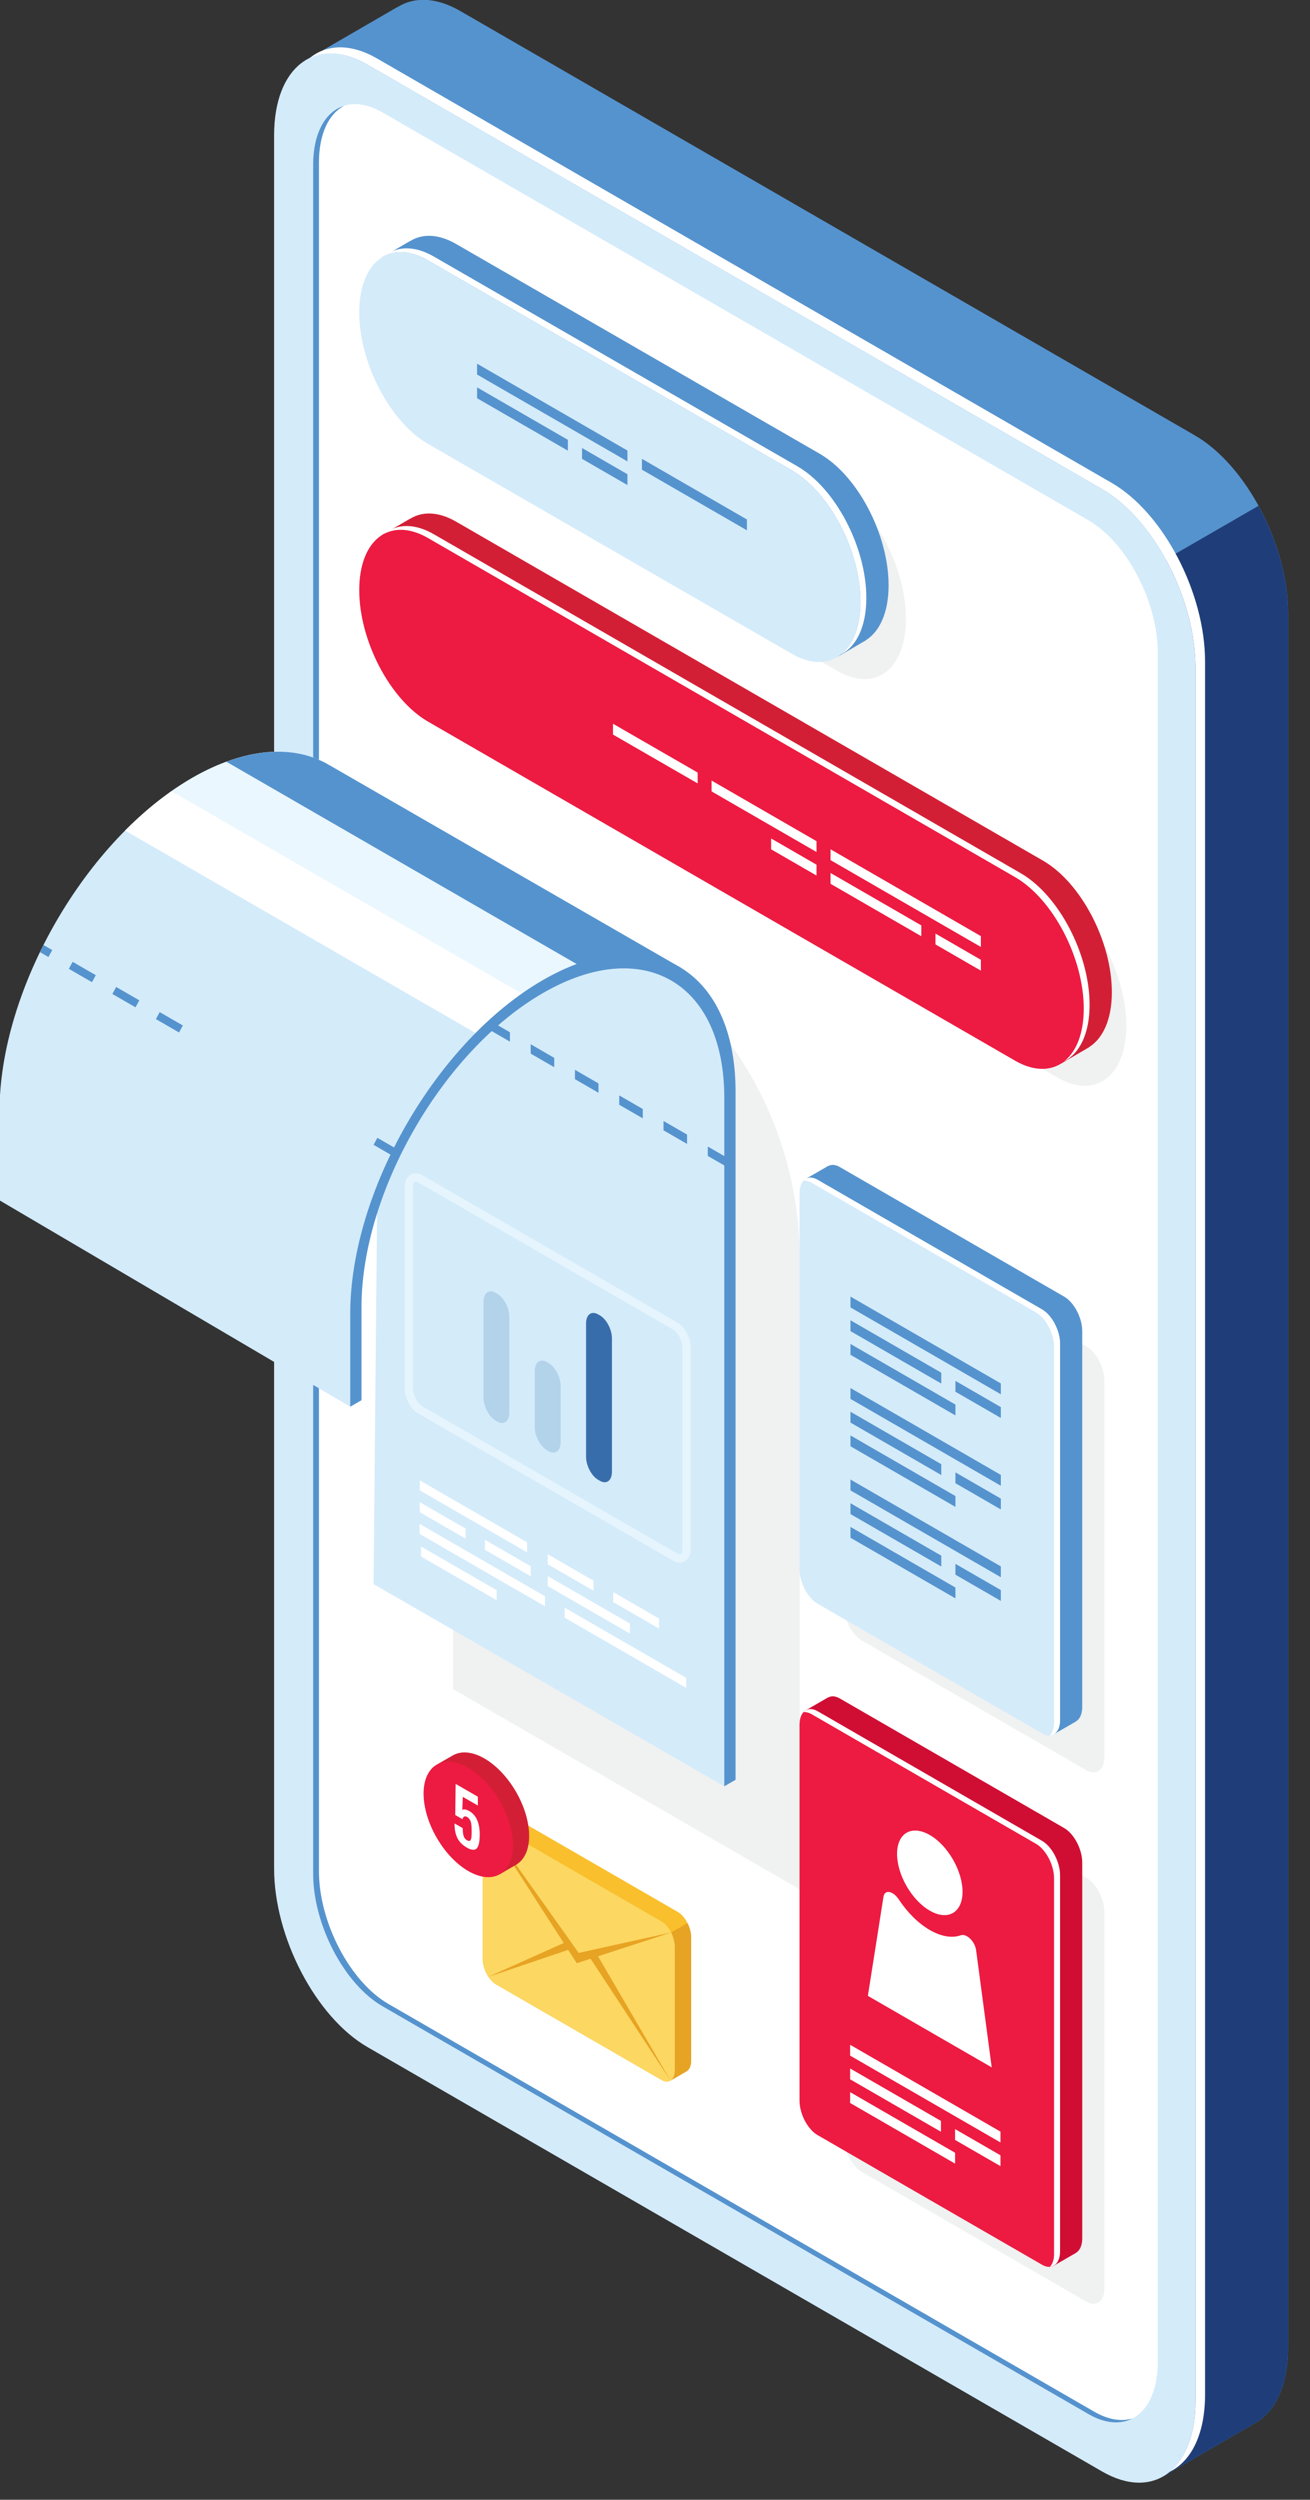 <?xml version="1.0" encoding="UTF-8" standalone="no"?>
<!DOCTYPE svg PUBLIC "-//W3C//DTD SVG 1.1//EN" "http://www.w3.org/Graphics/SVG/1.1/DTD/svg11.dtd">
<svg width="100%" height="100%" viewBox="0 0 54 103" version="1.1" xmlns="http://www.w3.org/2000/svg" xmlns:xlink="http://www.w3.org/1999/xlink" xml:space="preserve" xmlns:serif="http://www.serif.com/" style="fill-rule:evenodd;clip-rule:evenodd;stroke-linejoin:round;stroke-miterlimit:2;">
    <rect x="0" y="0" width="54" height="103" fill="#333333" stroke="none"/>
    <g transform="matrix(0.24,0,0,0.24,0,0)">
        <g transform="matrix(1.486,0,0,1.486,0,0)">
            <g transform="matrix(0.958,0,0,0.958,-135.537,-45.862)">
                <path d="M285.623,100.371L196.999,49.194C194.087,47.513 191.442,47.471 189.442,48.733L189.438,48.714L178.318,55.154L185.775,56.545C185.751,56.926 185.729,57.31 185.729,57.714L185.729,266.742C185.729,275.041 190.775,284.682 196.999,288.275L284.378,338.734C283.582,341.23 281.889,346.48 281.889,346.48L292.763,340.173L292.761,340.173C295.282,338.872 296.892,335.618 296.892,330.933L296.892,121.904C296.892,113.605 291.847,103.964 285.623,100.371Z" style="fill:rgb(85,147,206);fill-rule:nonzero;"/>
            </g>
            <g transform="matrix(0.958,0,0,0.958,-135.537,-45.862)">
                <path d="M185.729,266.742C185.729,275.041 190.775,284.682 196.999,288.276L284.378,338.734C283.582,341.23 281.889,346.48 281.889,346.48L292.763,340.174L292.761,340.173C295.282,338.872 296.892,335.618 296.892,330.933L296.892,121.904C296.892,117.574 295.512,112.887 293.314,108.876L185.729,170.99L185.729,266.742Z" style="fill:rgb(31,62,121);fill-rule:nonzero;"/>
            </g>
            <g transform="matrix(0.958,0,0,0.958,-135.537,-45.862)">
                <path d="M274.443,345.929L185.82,294.752C179.596,291.158 174.55,281.518 174.55,273.219L174.55,64.191C174.55,55.892 179.596,52.078 185.82,55.672L274.443,106.848C280.667,110.442 285.713,120.081 285.713,128.38L285.713,337.409C285.713,345.708 280.667,349.523 274.443,345.929Z" style="fill:rgb(212,235,250);fill-rule:nonzero;"/>
            </g>
            <g transform="matrix(0.958,0,0,0.958,-135.537,-45.862)">
                <path d="M275.598,106.105L186.974,54.928C183.765,53.075 180.876,53.206 178.823,54.891C180.746,53.967 183.174,54.143 185.82,55.671L274.443,106.848C280.667,110.441 285.713,120.081 285.713,128.38L285.713,337.409C285.713,341.428 284.522,344.383 282.595,345.966C285.195,344.715 286.868,341.438 286.868,336.667L286.868,127.638C286.868,119.339 281.823,109.698 275.598,106.105Z" style="fill:white;fill-rule:nonzero;"/>
            </g>
            <g transform="matrix(0.958,0,0,0.958,-135.537,-45.862)">
                <path d="M272.793,339.009L187.635,289.833C183.009,287.162 179.259,279.996 179.259,273.828L179.259,67.769C179.259,61.6 183.009,58.765 187.635,61.436L272.793,110.612C277.419,113.282 281.169,120.448 281.169,126.616L281.169,332.676C281.169,338.844 277.419,341.68 272.793,339.009Z" style="fill:white;fill-rule:nonzero;"/>
            </g>
            <g transform="matrix(0.958,0,0,0.958,-135.537,-45.862)">
                <path d="M273.494,338.72L188.337,289.544C183.71,286.873 179.96,279.708 179.96,273.539L179.96,67.48C179.96,64.018 181.142,61.608 182.996,60.63C180.744,61.332 179.259,63.889 179.259,67.768L179.259,273.828C179.259,279.996 183.009,287.162 187.635,289.833L272.793,339.008C274.823,340.181 276.683,340.291 278.133,339.527C276.805,339.941 275.21,339.711 273.494,338.72Z" style="fill:rgb(85,147,206);fill-rule:nonzero;"/>
            </g>
            <g transform="matrix(0.958,0,0,0.958,-135.537,-45.862)">
                <path d="M237.958,275.721L196.157,251.588L196.157,149.975L215.852,161.345C229.531,169.243 237.958,183.838 237.958,199.634L237.958,275.721Z" style="fill:rgb(240,241,241);fill-rule:nonzero;"/>
            </g>
            <g transform="matrix(0.958,0,0,0.958,-135.537,-45.862)">
                <path d="M181.211,140.145L181.217,140.154C176.998,137.641 171.136,137.95 164.662,141.689C151.845,149.088 141.418,167.149 141.418,181.948L141.418,192.628L141.858,192.887L183.735,217.522L184.369,204.741L184.892,199.779L187.112,192.073L187.367,190.894L192.128,181.297L195.879,176.613L198.92,172.988L206.327,167.154L206.979,166.669L210.621,165.103L215.519,163.829L219.34,163.829L223.612,164.577L181.211,140.145Z" style="fill:rgb(212,235,250);fill-rule:nonzero;"/>
            </g>
            <g transform="matrix(0.958,0,0,0.958,-135.537,-45.862)">
                <path d="M228.866,263.298L186.549,238.917L186.985,192.856L188.601,188.203L193.499,179.779L199.295,172.906L204.519,168.727L210.168,165.298L220.417,164.123L225.837,167.192L228.866,171.828L229.821,178.946L229.494,255.941L228.866,263.298Z" style="fill:rgb(212,235,250);fill-rule:nonzero;"/>
            </g>
            <g transform="matrix(0.958,0,0,0.958,-135.537,-45.862)">
                <path d="M181.217,140.154C177.687,138.051 173.005,137.934 167.779,140.138L210.895,165.031L215.519,163.829L219.34,163.829L223.612,164.577L181.211,140.145L181.217,140.154Z" style="fill:rgb(85,147,206);fill-rule:nonzero;"/>
            </g>
            <g transform="matrix(0.958,0,0,0.958,-135.537,-45.862)">
                <path d="M168.794,139.737C167.452,140.232 166.073,140.874 164.662,141.689C163.719,142.234 162.79,142.842 161.875,143.497L204.856,168.313L206.327,167.154L206.979,166.669L210.621,165.103L212.074,164.725L168.794,139.737Z" style="fill:rgb(234,247,254);fill-rule:nonzero;"/>
            </g>
            <g transform="matrix(0.958,0,0,0.958,-135.537,-45.862)">
                <path d="M199.283,172.701L205.13,168.096L162.162,143.289C160.217,144.654 158.343,146.254 156.57,148.04L199.283,172.701Z" style="fill:white;fill-rule:nonzero;"/>
            </g>
            <g transform="matrix(0.958,0,0,0.958,-135.537,-45.862)">
                <path d="M230.223,262.515L228.866,263.298L228.866,180.272C228.866,166.337 219.048,160.669 206.979,167.637C194.91,174.604 185.092,191.611 185.092,205.545L185.092,216.739L183.735,217.522L183.735,206.328C183.735,191.53 194.162,173.469 206.979,166.07C219.796,158.669 230.223,164.689 230.223,179.489L230.223,262.515Z" style="fill:rgb(85,147,206);fill-rule:nonzero;"/>
            </g>
            <g transform="matrix(0.958,0,0,0.958,-135.537,-45.862)">
                <path d="M223.492,236.324C223.236,236.324 222.967,236.246 222.699,236.092L191.926,218.325C191.019,217.801 190.309,216.464 190.309,215.28L190.309,191.068C190.309,190.356 190.572,189.796 191.03,189.531C191.215,189.425 191.417,189.372 191.629,189.372C191.884,189.372 192.153,189.449 192.421,189.604L223.195,207.371C224.101,207.895 224.811,209.232 224.811,210.415L224.811,234.628C224.811,235.34 224.548,235.9 224.09,236.164C223.905,236.271 223.703,236.324 223.492,236.324ZM191.63,190.363L191.525,190.389C191.421,190.449 191.299,190.663 191.299,191.068L191.299,215.28C191.299,216.115 191.813,217.116 192.421,217.467L223.195,235.235C223.254,235.269 223.379,235.333 223.49,235.333C223.528,235.333 223.564,235.326 223.595,235.307C223.699,235.247 223.821,235.033 223.821,234.628L223.821,210.415C223.821,209.581 223.307,208.579 222.699,208.229L191.926,190.461C191.866,190.427 191.741,190.363 191.63,190.363Z" style="fill:rgb(230,245,253);fill-rule:nonzero;"/>
            </g>
            <g transform="matrix(0.958,0,0,0.958,-135.537,-45.862)">
                <path d="M201.479,219.312L201.262,219.186C200.46,218.723 199.81,217.481 199.81,216.411L199.81,204.872C199.81,203.803 200.46,203.312 201.262,203.775L201.479,203.9C202.281,204.363 202.931,205.606 202.931,206.675L202.931,218.213C202.931,219.282 202.281,219.775 201.479,219.312Z" style="fill:rgb(179,211,235);fill-rule:nonzero;"/>
            </g>
            <g transform="matrix(0.958,0,0,0.958,-135.537,-45.862)">
                <path d="M207.668,222.885L207.451,222.76C206.65,222.296 205.999,221.054 205.999,219.985L205.999,213.231C205.999,212.161 206.65,211.67 207.451,212.133L207.668,212.258C208.47,212.721 209.121,213.964 209.121,215.033L209.121,221.786C209.121,222.857 208.47,223.348 207.668,222.885Z" style="fill:rgb(179,211,235);fill-rule:nonzero;"/>
            </g>
            <g transform="matrix(0.958,0,0,0.958,-135.537,-45.862)">
                <path d="M213.858,226.458L213.641,226.333C212.839,225.869 212.188,224.627 212.188,223.558L212.188,207.483C212.188,206.413 212.839,205.922 213.641,206.385L213.858,206.51C214.66,206.973 215.31,208.215 215.31,209.285L215.31,225.36C215.31,226.43 214.66,226.921 213.858,226.458Z" style="fill:rgb(56,109,171);fill-rule:nonzero;"/>
            </g>
            <g transform="matrix(0.958,0,0,0.958,-135.537,-45.862)">
                <path d="M222.288,269.125L195.211,253.492C194.527,253.098 193.924,253.178 193.524,253.606C193.816,253.581 194.139,253.65 194.486,253.85L221.563,269.484C222.766,270.178 223.741,272.041 223.741,273.646L223.741,293.78C223.741,294.472 223.552,294.99 223.249,295.314C223.968,295.254 224.467,294.564 224.467,293.422L224.467,273.288C224.467,271.684 223.491,269.82 222.288,269.125Z" style="fill:white;fill-rule:nonzero;"/>
            </g>
            <g transform="matrix(0.958,0,0,0.958,-135.537,-45.862)">
                <path d="M272.552,325.453L245.474,309.821C244.271,309.125 243.296,307.262 243.296,305.657L243.296,260.347C243.296,258.741 244.271,258.004 245.474,258.699L272.552,274.332C273.755,275.027 274.73,276.891 274.73,278.494L274.73,323.806C274.73,325.41 273.755,326.148 272.552,325.453Z" style="fill:rgb(240,241,241);fill-rule:nonzero;"/>
            </g>
            <g transform="matrix(0.958,0,0,0.958,-135.537,-45.862)">
                <path d="M269.872,268.335L242.795,252.702C242.259,252.393 241.775,252.381 241.395,252.59L241.397,252.573L238.771,254.09C238.771,254.09 239.934,254.514 240.616,254.764L240.616,299.66C240.616,301.265 241.592,303.128 242.795,303.823L268.676,318.766L268.676,321.079L271.329,319.551L271.315,319.546C271.763,319.273 272.051,318.672 272.051,317.81L272.051,272.497C272.051,270.894 271.075,269.03 269.872,268.335Z" style="fill:rgb(208,14,52);fill-rule:nonzero;"/>
            </g>
            <g transform="matrix(0.958,0,0,0.958,-135.537,-45.862)">
                <path d="M267.198,320.998L240.12,305.365C238.917,304.67 237.942,302.807 237.942,301.202L237.942,255.891C237.942,254.286 238.917,253.549 240.12,254.243L267.198,269.877C268.401,270.572 269.376,272.435 269.376,274.039L269.376,319.351C269.376,320.955 268.401,321.693 267.198,320.998Z" style="fill:rgb(237,26,65);fill-rule:nonzero;"/>
            </g>
            <g transform="matrix(0.958,0,0,0.958,-135.537,-45.862)">
                <path d="M267.198,269.876L240.12,254.243C239.436,253.849 238.833,253.93 238.434,254.357C238.725,254.332 239.049,254.401 239.395,254.601L266.472,270.235C267.676,270.929 268.651,272.793 268.651,274.397L268.651,319.708C268.651,320.401 268.462,320.918 268.159,321.242C268.878,321.183 269.376,320.492 269.376,319.351L269.376,274.039C269.376,272.435 268.401,270.572 267.198,269.876Z" style="fill:white;fill-rule:nonzero;"/>
            </g>
            <g transform="matrix(0.958,0,0,0.958,-135.537,-45.862)">
                <path d="M257.609,276.018C257.609,278.536 255.841,279.558 253.659,278.298C251.477,277.038 249.709,273.976 249.709,271.456C249.709,268.938 251.477,267.916 253.659,269.176C255.841,270.436 257.609,273.498 257.609,276.018Z" style="fill:white;fill-rule:nonzero;"/>
            </g>
            <g transform="matrix(0.958,0,0,0.958,-135.537,-45.862)">
                <path d="M259.256,283.138L259.239,283.021C259.071,281.96 258.066,281.029 257.403,281.265C256.38,281.629 255.078,281.451 253.659,280.631C252.24,279.812 250.938,278.488 249.914,276.941C249.252,275.94 248.248,275.711 248.079,276.577L248.062,276.675L246.188,288.573L261.13,297.198L259.256,283.138Z" style="fill:white;fill-rule:nonzero;"/>
            </g>
            <g transform="matrix(0.958,0,0,0.958,-135.537,-45.862)">
                <path d="M262.187,306.253L244.048,295.781L244.048,294.473L262.187,304.946L262.187,306.253Z" style="fill:white;fill-rule:nonzero;"/>
            </g>
            <g transform="matrix(0.958,0,0,0.958,-135.537,-45.862)">
                <path d="M256.709,308.803L244.048,301.492L244.048,300.185L256.709,307.496L256.709,308.803Z" style="fill:white;fill-rule:nonzero;"/>
            </g>
            <g transform="matrix(0.958,0,0,0.958,-135.537,-45.862)">
                <path d="M255.002,304.961L244.048,298.637L244.048,297.329L255.002,303.654L255.002,304.961Z" style="fill:white;fill-rule:nonzero;"/>
            </g>
            <g transform="matrix(0.958,0,0,0.958,-135.537,-45.862)">
                <path d="M262.187,309.11L256.709,305.948L256.709,304.64L262.187,307.802L262.187,309.11Z" style="fill:white;fill-rule:nonzero;"/>
            </g>
            <g transform="matrix(0.958,0,0,0.958,-135.537,-45.862)">
                <path d="M272.552,261.365L245.474,245.732C244.271,245.037 243.296,243.173 243.296,241.57L243.296,196.258C243.296,194.654 244.271,193.916 245.474,194.611L272.552,210.243C273.755,210.939 274.73,212.802 274.73,214.406L274.73,259.718C274.73,261.323 273.755,262.06 272.552,261.365Z" style="fill:rgb(240,241,241);fill-rule:nonzero;"/>
            </g>
            <g transform="matrix(0.958,0,0,0.958,-135.537,-45.862)">
                <path d="M269.872,204.246L242.795,188.614C242.259,188.304 241.775,188.292 241.395,188.501L241.397,188.484L238.771,190.001C238.771,190.001 239.934,190.425 240.616,190.676L240.616,235.573C240.616,237.177 241.592,239.04 242.795,239.735L268.676,254.677L268.676,256.99L271.329,255.463L271.315,255.457C271.763,255.184 272.051,254.584 272.051,253.721L272.051,208.409C272.051,206.805 271.075,204.942 269.872,204.246Z" style="fill:rgb(85,147,206);fill-rule:nonzero;"/>
            </g>
            <g transform="matrix(0.958,0,0,0.958,-135.537,-45.862)">
                <path d="M267.198,256.909L240.12,241.277C238.917,240.582 237.942,238.718 237.942,237.114L237.942,191.802C237.942,190.198 238.917,189.46 240.12,190.156L267.198,205.788C268.401,206.483 269.376,208.347 269.376,209.951L269.376,255.263C269.376,256.866 268.401,257.604 267.198,256.909Z" style="fill:rgb(212,235,250);fill-rule:nonzero;"/>
            </g>
            <g transform="matrix(0.958,0,0,0.958,-135.537,-45.862)">
                <path d="M267.198,205.788L240.12,190.156C239.436,189.76 238.833,189.841 238.434,190.268C238.725,190.244 239.049,190.313 239.395,190.513L266.472,206.146C267.676,206.841 268.651,208.704 268.651,210.309L268.651,255.62C268.651,256.313 268.462,256.83 268.159,257.155C268.878,257.095 269.376,256.405 269.376,255.263L269.376,209.951C269.376,208.347 268.401,206.483 267.198,205.788Z" style="fill:white;fill-rule:nonzero;"/>
            </g>
            <g transform="matrix(0.958,0,0,0.958,-135.537,-45.862)">
                <path d="M262.229,216.021L244.09,205.548L244.09,204.24L262.229,214.714L262.229,216.021Z" style="fill:rgb(85,147,206);fill-rule:nonzero;"/>
            </g>
            <g transform="matrix(0.958,0,0,0.958,-135.537,-45.862)">
                <path d="M256.752,218.572L244.09,211.261L244.09,209.953L256.752,217.264L256.752,218.572Z" style="fill:rgb(85,147,206);fill-rule:nonzero;"/>
            </g>
            <g transform="matrix(0.958,0,0,0.958,-135.537,-45.862)">
                <path d="M255.044,214.729L244.09,208.405L244.09,207.097L255.044,213.421L255.044,214.729Z" style="fill:rgb(85,147,206);fill-rule:nonzero;"/>
            </g>
            <g transform="matrix(0.958,0,0,0.958,-135.537,-45.862)">
                <path d="M262.229,218.877L256.752,215.715L256.752,214.407L262.229,217.57L262.229,218.877Z" style="fill:rgb(85,147,206);fill-rule:nonzero;"/>
            </g>
            <g transform="matrix(0.958,0,0,0.958,-135.537,-45.862)">
                <path d="M262.229,227.054L244.09,216.58L244.09,215.273L262.229,225.746L262.229,227.054Z" style="fill:rgb(85,147,206);fill-rule:nonzero;"/>
            </g>
            <g transform="matrix(0.958,0,0,0.958,-135.537,-45.862)">
                <path d="M256.752,229.604L244.09,222.293L244.09,220.986L256.752,228.296L256.752,229.604Z" style="fill:rgb(85,147,206);fill-rule:nonzero;"/>
            </g>
            <g transform="matrix(0.958,0,0,0.958,-135.537,-45.862)">
                <path d="M255.044,225.761L244.09,219.437L244.09,218.129L255.044,224.453L255.044,225.761Z" style="fill:rgb(85,147,206);fill-rule:nonzero;"/>
            </g>
            <g transform="matrix(0.958,0,0,0.958,-135.537,-45.862)">
                <path d="M262.229,229.909L256.752,226.747L256.752,225.44L262.229,228.602L262.229,229.909Z" style="fill:rgb(85,147,206);fill-rule:nonzero;"/>
            </g>
            <g transform="matrix(0.958,0,0,0.958,-135.537,-45.862)">
                <path d="M262.229,238.086L244.09,227.613L244.09,226.306L262.229,236.779L262.229,238.086Z" style="fill:rgb(85,147,206);fill-rule:nonzero;"/>
            </g>
            <g transform="matrix(0.958,0,0,0.958,-135.537,-45.862)">
                <path d="M256.752,240.636L244.09,233.325L244.09,232.018L256.752,239.328L256.752,240.636Z" style="fill:rgb(85,147,206);fill-rule:nonzero;"/>
            </g>
            <g transform="matrix(0.958,0,0,0.958,-135.537,-45.862)">
                <path d="M255.044,236.793L244.09,230.469L244.09,229.161L255.044,235.487L255.044,236.793Z" style="fill:rgb(85,147,206);fill-rule:nonzero;"/>
            </g>
            <g transform="matrix(0.958,0,0,0.958,-135.537,-45.862)">
                <path d="M262.229,240.942L256.752,237.78L256.752,236.472L262.229,239.635L262.229,240.942Z" style="fill:rgb(85,147,206);fill-rule:nonzero;"/>
            </g>
            <g transform="matrix(0.958,0,0,0.958,-135.537,-45.862)">
                <path d="M205.066,235.082L192.126,227.613L192.126,226.405L205.066,233.875L205.066,235.082Z" style="fill:white;fill-rule:nonzero;"/>
            </g>
            <g transform="matrix(0.958,0,0,0.958,-135.537,-45.862)">
                <path d="M213.086,239.713L207.56,236.523L207.56,235.315L213.086,238.505L213.086,239.713Z" style="fill:white;fill-rule:nonzero;"/>
            </g>
            <g transform="matrix(0.958,0,0,0.958,-135.537,-45.862)">
                <path d="M205.512,237.97L199.986,234.78L199.986,233.573L205.512,236.763L205.512,237.97Z" style="fill:white;fill-rule:nonzero;"/>
            </g>
            <g transform="matrix(0.958,0,0,0.958,-135.537,-45.862)">
                <path d="M217.48,244.88L207.56,239.153L207.56,237.945L217.48,243.672L217.48,244.88Z" style="fill:white;fill-rule:nonzero;"/>
            </g>
            <g transform="matrix(0.958,0,0,0.958,-135.537,-45.862)">
                <path d="M224.27,251.43L209.598,242.959L209.598,241.751L224.27,250.223L224.27,251.43Z" style="fill:white;fill-rule:nonzero;"/>
            </g>
            <g transform="matrix(0.958,0,0,0.958,-135.537,-45.862)">
                <path d="M220.99,244.277L215.465,241.086L215.465,239.879L220.99,243.07L220.99,244.277Z" style="fill:white;fill-rule:nonzero;"/>
            </g>
            <g transform="matrix(0.958,0,0,0.958,-135.537,-45.862)">
                <path d="M197.653,233.433L192.126,230.242L192.126,229.034L197.653,232.225L197.653,233.433Z" style="fill:white;fill-rule:nonzero;"/>
            </g>
            <g transform="matrix(0.958,0,0,0.958,-135.537,-45.862)">
                <path d="M207.229,241.591L192.099,232.857L192.099,231.649L207.229,240.384L207.229,241.591Z" style="fill:white;fill-rule:nonzero;"/>
            </g>
            <g transform="matrix(0.958,0,0,0.958,-135.537,-45.862)">
                <path d="M201.404,240.859L192.277,235.588L192.277,234.381L201.404,239.651L201.404,240.859Z" style="fill:white;fill-rule:nonzero;"/>
            </g>
            <g transform="matrix(0.958,0,0,0.958,-135.537,-45.862)">
                <path d="M269.065,177.826L198.257,136.946C193.672,134.298 189.955,127.197 189.955,121.083C189.955,114.97 193.672,112.159 198.257,114.807L269.065,155.688C273.65,158.335 277.366,165.437 277.366,171.55C277.366,177.663 273.65,180.474 269.065,177.826Z" style="fill:rgb(240,241,241);fill-rule:nonzero;"/>
            </g>
            <g transform="matrix(0.958,0,0,0.958,-135.537,-45.862)">
                <path d="M275.624,167.531C275.624,161.418 271.907,154.317 267.322,151.669L196.514,110.788C194.381,109.557 192.441,109.519 190.971,110.434L190.977,110.413L187.49,112.449L189.094,112.63C188.534,113.796 188.212,115.285 188.212,117.065C188.212,123.178 191.929,130.28 196.514,132.927L267.322,173.808C268.219,174.325 269.079,174.627 269.888,174.744L269.459,176.163L272.899,174.158L272.87,174.159C274.557,173.107 275.624,170.797 275.624,167.531Z" style="fill:rgb(211,31,53);fill-rule:nonzero;"/>
            </g>
            <g transform="matrix(0.958,0,0,0.958,-135.537,-45.862)">
                <path d="M263.932,175.782L193.124,134.901C188.539,132.254 184.823,125.153 184.823,119.038C184.823,112.925 188.539,110.115 193.124,112.763L263.932,153.644C268.517,156.291 272.234,163.393 272.234,169.506C272.234,175.619 268.517,178.429 263.932,175.782Z" style="fill:rgb(237,26,65);fill-rule:nonzero;"/>
            </g>
            <g transform="matrix(0.958,0,0,0.958,-135.537,-45.862)">
                <path d="M264.636,153.186L193.828,112.305C191.495,110.958 189.39,111.031 187.882,112.225C189.312,111.496 191.135,111.615 193.124,112.763L263.932,153.644C268.517,156.29 272.234,163.393 272.234,169.506C272.234,172.509 271.334,174.708 269.878,175.862C271.744,174.909 272.938,172.51 272.938,169.048C272.938,162.935 269.221,155.833 264.636,153.186Z" style="fill:white;fill-rule:nonzero;"/>
            </g>
            <g transform="matrix(0.958,0,0,0.958,-135.537,-45.862)">
                <path d="M242.479,128.778L198.608,103.477C194.023,100.829 190.306,93.728 190.306,87.615C190.306,81.502 194.023,78.691 198.608,81.339L242.479,106.639C247.064,109.286 250.781,116.388 250.781,122.501C250.781,128.615 247.064,131.425 242.479,128.778Z" style="fill:rgb(240,241,241);fill-rule:nonzero;"/>
            </g>
            <g transform="matrix(0.958,0,0,0.958,-135.537,-45.862)">
                <path d="M248.687,118.462C248.687,112.349 244.97,105.247 240.385,102.6L196.514,77.3C194.381,76.068 192.441,76.03 190.971,76.945L190.977,76.924L187.49,78.961L189.094,79.14C188.534,80.307 188.212,81.797 188.212,83.575L188.212,83.576C188.212,89.689 191.929,96.791 196.514,99.438L240.385,124.739C241.282,125.256 242.143,125.558 242.952,125.675L242.523,127.094L245.963,125.089L245.934,125.09C247.621,124.037 248.687,121.728 248.687,118.462Z" style="fill:rgb(85,147,206);fill-rule:nonzero;"/>
            </g>
            <g transform="matrix(0.958,0,0,0.958,-135.537,-45.862)">
                <path d="M236.996,126.713L193.124,101.411C188.539,98.765 184.823,91.663 184.823,85.55C184.823,79.436 188.539,76.627 193.124,79.274L236.996,104.574C241.581,107.222 245.298,114.323 245.298,120.437C245.298,126.55 241.581,129.36 236.996,126.713Z" style="fill:rgb(212,235,250);fill-rule:nonzero;"/>
            </g>
            <g transform="matrix(0.958,0,0,0.958,-135.537,-45.862)">
                <path d="M237.699,104.116L193.828,78.816C191.495,77.469 189.39,77.542 187.882,78.736C189.312,78.008 191.135,78.126 193.124,79.274L236.996,104.574C241.581,107.221 245.298,114.323 245.298,120.437C245.298,123.44 244.398,125.639 242.942,126.792C244.808,125.84 246.002,123.441 246.002,119.979C246.002,113.865 242.284,106.764 237.699,104.116Z" style="fill:white;fill-rule:nonzero;"/>
            </g>
            <g transform="matrix(0.958,0,0,0.958,-135.537,-45.862)">
                <path d="M217.179,103.516L199.039,93.043L199.039,91.736L217.179,102.208L217.179,103.516Z" style="fill:rgb(85,147,206);fill-rule:nonzero;"/>
            </g>
            <g transform="matrix(0.958,0,0,0.958,-135.537,-45.862)">
                <path d="M231.594,111.828L218.931,104.518L218.931,103.21L231.594,110.521L231.594,111.828Z" style="fill:rgb(85,147,206);fill-rule:nonzero;"/>
            </g>
            <g transform="matrix(0.958,0,0,0.958,-135.537,-45.862)">
                <path d="M209.993,102.224L199.039,95.899L199.039,94.592L209.993,100.916L209.993,102.224Z" style="fill:rgb(85,147,206);fill-rule:nonzero;"/>
            </g>
            <g transform="matrix(0.958,0,0,0.958,-135.537,-45.862)">
                <path d="M217.179,106.371L211.701,103.209L211.701,101.902L217.179,105.065L217.179,106.371Z" style="fill:rgb(85,147,206);fill-rule:nonzero;"/>
            </g>
            <g transform="matrix(0.958,0,0,0.958,-135.537,-45.862)">
                <path d="M259.821,162.075L241.682,151.603L241.682,150.295L259.821,160.768L259.821,162.075Z" style="fill:white;fill-rule:nonzero;"/>
            </g>
            <g transform="matrix(0.958,0,0,0.958,-135.537,-45.862)">
                <path d="M239.992,150.625L227.33,143.315L227.33,142.008L239.992,149.319L239.992,150.625Z" style="fill:white;fill-rule:nonzero;"/>
            </g>
            <g transform="matrix(0.958,0,0,0.958,-135.537,-45.862)">
                <path d="M252.637,160.783L241.682,154.458L241.682,153.152L252.637,159.476L252.637,160.783Z" style="fill:white;fill-rule:nonzero;"/>
            </g>
            <g transform="matrix(0.958,0,0,0.958,-135.537,-45.862)">
                <path d="M259.821,164.932L254.345,161.77L254.345,160.462L259.821,163.624L259.821,164.932Z" style="fill:white;fill-rule:nonzero;"/>
            </g>
            <g transform="matrix(0.958,0,0,0.958,-135.537,-45.862)">
                <path d="M239.992,153.462L234.515,150.3L234.515,148.992L239.992,152.155L239.992,153.462Z" style="fill:white;fill-rule:nonzero;"/>
            </g>
            <g transform="matrix(0.958,0,0,0.958,-135.537,-45.862)">
                <path d="M152.575,166.323L149.784,164.711L150.244,163.868L153.036,165.481L152.575,166.323Z" style="fill:rgb(85,147,206);fill-rule:nonzero;"/>
            </g>
            <g transform="matrix(0.958,0,0,0.958,-135.537,-45.862)">
                <path d="M147.323,163.29L147.783,162.448L146.723,161.836C146.578,162.123 146.453,162.418 146.313,162.707L147.323,163.29Z" style="fill:rgb(85,147,206);fill-rule:nonzero;"/>
            </g>
            <g transform="matrix(0.958,0,0,0.958,-135.537,-45.862)">
                <path d="M157.827,169.355L155.036,167.743L155.497,166.902L158.288,168.513L157.827,169.355Z" style="fill:rgb(85,147,206);fill-rule:nonzero;"/>
            </g>
            <g transform="matrix(0.958,0,0,0.958,-135.537,-45.862)">
                <path d="M163.079,172.388L160.288,170.776L160.749,169.934L163.54,171.545L163.079,172.388Z" style="fill:rgb(85,147,206);fill-rule:nonzero;"/>
            </g>
            <g transform="matrix(0.958,0,0,0.958,-135.537,-45.862)">
                <path d="M189.341,187.549L186.55,185.938L187.01,185.096L189.802,186.707L189.341,187.549Z" style="fill:rgb(85,147,206);fill-rule:nonzero;"/>
            </g>
            <g transform="matrix(0.958,0,0,0.958,-135.537,-45.862)">
                <path d="M203.004,173.493L200.165,171.855L200.745,171.062L203.004,172.365L203.004,173.493Z" style="fill:rgb(85,147,206);fill-rule:nonzero;"/>
            </g>
            <g transform="matrix(0.958,0,0,0.958,-135.537,-45.862)">
                <path d="M208.346,176.577L205.507,174.939L205.507,173.811L208.346,175.45L208.346,176.577Z" style="fill:rgb(85,147,206);fill-rule:nonzero;"/>
            </g>
            <g transform="matrix(0.958,0,0,0.958,-135.537,-45.862)">
                <path d="M213.688,179.662L210.849,178.023L210.849,176.895L213.688,178.534L213.688,179.662Z" style="fill:rgb(85,147,206);fill-rule:nonzero;"/>
            </g>
            <g transform="matrix(0.958,0,0,0.958,-135.537,-45.862)">
                <path d="M219.03,182.746L216.191,181.107L216.191,179.98L219.03,181.618L219.03,182.746Z" style="fill:rgb(85,147,206);fill-rule:nonzero;"/>
            </g>
            <g transform="matrix(0.958,0,0,0.958,-135.537,-45.862)">
                <path d="M224.372,185.83L221.533,184.192L221.533,183.064L224.372,184.702L224.372,185.83Z" style="fill:rgb(85,147,206);fill-rule:nonzero;"/>
            </g>
            <g transform="matrix(0.958,0,0,0.958,-135.537,-45.862)">
                <path d="M229.714,188.914L226.875,187.276L226.875,186.148L229.714,187.786L229.714,188.914Z" style="fill:rgb(85,147,206);fill-rule:nonzero;"/>
            </g>
            <g transform="matrix(0.958,0,0,0.958,-135.537,-45.862)">
                <path d="M225.651,142.352L215.436,136.462L215.436,135.155L225.651,141.044L225.651,142.352Z" style="fill:white;fill-rule:nonzero;"/>
            </g>
            <g transform="matrix(1,0,0,1,-93.207,-69.699)">
                <path d="M171.553,290.597L152.416,279.548C152.037,279.329 151.695,279.321 151.427,279.469L151.428,279.456L149.572,280.528C149.572,280.528 150.394,280.828 150.876,281.006L150.876,294.942C150.876,296.076 151.565,297.393 152.416,297.884L170.708,308.444L170.708,310.08L172.583,309L172.573,308.996C172.89,308.803 173.093,308.379 173.093,307.769L173.093,293.539C173.093,292.405 172.404,291.088 171.553,290.597Z" style="fill:rgb(249,191,44);fill-rule:nonzero;"/>
            </g>
            <g transform="matrix(1,0,0,1,-93.207,-69.699)">
                <path d="M172.583,309L172.573,308.996C172.89,308.803 173.093,308.379 173.093,307.769L173.093,293.539C173.093,292.989 172.929,292.397 172.665,291.876L157.337,300.726L170.708,308.444L170.708,310.08L172.583,309Z" style="fill:rgb(231,163,35);fill-rule:nonzero;"/>
            </g>
            <g transform="matrix(1,0,0,1,-93.207,-69.699)">
                <path d="M169.663,310.022L150.525,298.974C149.675,298.482 148.986,297.165 148.986,296.031L148.986,281.802C148.986,280.668 149.675,280.146 150.525,280.638L169.663,291.687C170.513,292.178 171.203,293.495 171.203,294.629L171.203,308.858C171.203,309.992 170.513,310.514 169.663,310.022Z" style="fill:rgb(252,215,97);fill-rule:nonzero;"/>
            </g>
            <g transform="matrix(1,0,0,1,-93.207,-69.699)">
                <path d="M149.572,280.528L160.094,295.33L170.777,292.967L159.87,296.515L149.572,280.528Z" style="fill:rgb(231,163,35);fill-rule:nonzero;"/>
            </g>
            <g transform="matrix(1,0,0,1,-93.207,-69.699)">
                <path d="M161.333,295.791L162.223,295.54L170.708,310.08L161.333,295.791Z" style="fill:rgb(231,163,35);fill-rule:nonzero;"/>
            </g>
            <g transform="matrix(1,0,0,1,-93.207,-69.699)">
                <path d="M159.086,294.902L149.645,298.095L158.599,294.077L159.086,294.902Z" style="fill:rgb(231,163,35);fill-rule:nonzero;"/>
            </g>
            <g transform="matrix(1,0,0,1,-93.207,-69.699)">
                <path d="M154.366,281.811C154.366,278.518 152.053,274.512 149.201,272.865C147.811,272.063 146.552,271.973 145.624,272.468L145.621,272.463L145.565,272.495L145.534,272.514L143.735,273.549L144.587,273.496C144.237,274.098 144.036,274.886 144.036,275.847C144.036,279.141 146.348,283.146 149.201,284.793C149.956,285.229 150.671,285.45 151.317,285.487C151.201,285.712 150.922,286.266 150.922,286.266L152.793,285.183L152.909,285.115L152.993,285.066L152.974,285.07C153.835,284.502 154.366,283.383 154.366,281.811Z" style="fill:rgb(211,31,53);fill-rule:nonzero;"/>
            </g>
            <g transform="matrix(1,0,0,1,-93.207,-69.699)">
                <path d="M152.496,282.888C152.496,286.182 150.184,287.517 147.331,285.87C144.479,284.223 142.166,280.218 142.166,276.924C142.166,273.631 144.479,272.295 147.331,273.942C150.184,275.589 152.496,279.595 152.496,282.888Z" style="fill:rgb(237,26,65);fill-rule:nonzero;"/>
            </g>
            <g transform="matrix(1,0,0,1,-93.207,-69.699)">
                <path d="M147.176,283.169C146.899,283.009 146.665,282.828 146.474,282.627C146.283,282.427 146.135,282.206 146.03,281.966C145.926,281.727 145.852,281.479 145.808,281.224C145.763,280.969 145.741,280.682 145.741,280.364L146.692,280.913C146.692,281.092 146.698,281.243 146.708,281.367C146.721,281.492 146.743,281.621 146.777,281.752C146.811,281.883 146.864,281.997 146.937,282.094C147.01,282.191 147.102,282.271 147.213,282.332L147.399,282.396L147.532,282.375L147.622,282.251L147.679,282.071C147.691,282.018 147.7,281.93 147.706,281.812C147.711,281.693 147.715,281.595 147.716,281.517C147.718,281.438 147.718,281.323 147.718,281.171C147.718,281.006 147.715,280.867 147.709,280.753C147.703,280.64 147.69,280.52 147.67,280.393C147.65,280.266 147.621,280.158 147.585,280.071L147.432,279.821C147.366,279.741 147.286,279.675 147.193,279.621C147.059,279.543 146.945,279.53 146.854,279.582C146.762,279.635 146.697,279.733 146.658,279.879L145.827,279.398L145.871,275.8L148.438,277.281L148.438,278.301L146.698,277.297L146.641,278.803C146.715,278.751 146.819,278.734 146.953,278.752C147.086,278.77 147.233,278.822 147.394,278.91C147.614,279.027 147.806,279.178 147.97,279.361C148.134,279.545 148.265,279.754 148.364,279.99C148.463,280.226 148.535,280.478 148.583,280.748C148.631,281.019 148.655,281.31 148.655,281.621C148.655,281.91 148.643,282.16 148.619,282.373C148.595,282.584 148.551,282.777 148.486,282.951C148.421,283.125 148.335,283.248 148.228,283.323C148.119,283.396 147.977,283.424 147.8,283.404C147.622,283.385 147.415,283.307 147.176,283.169Z" style="fill:white;fill-rule:nonzero;"/>
            </g>
        </g>
    </g>
</svg>
